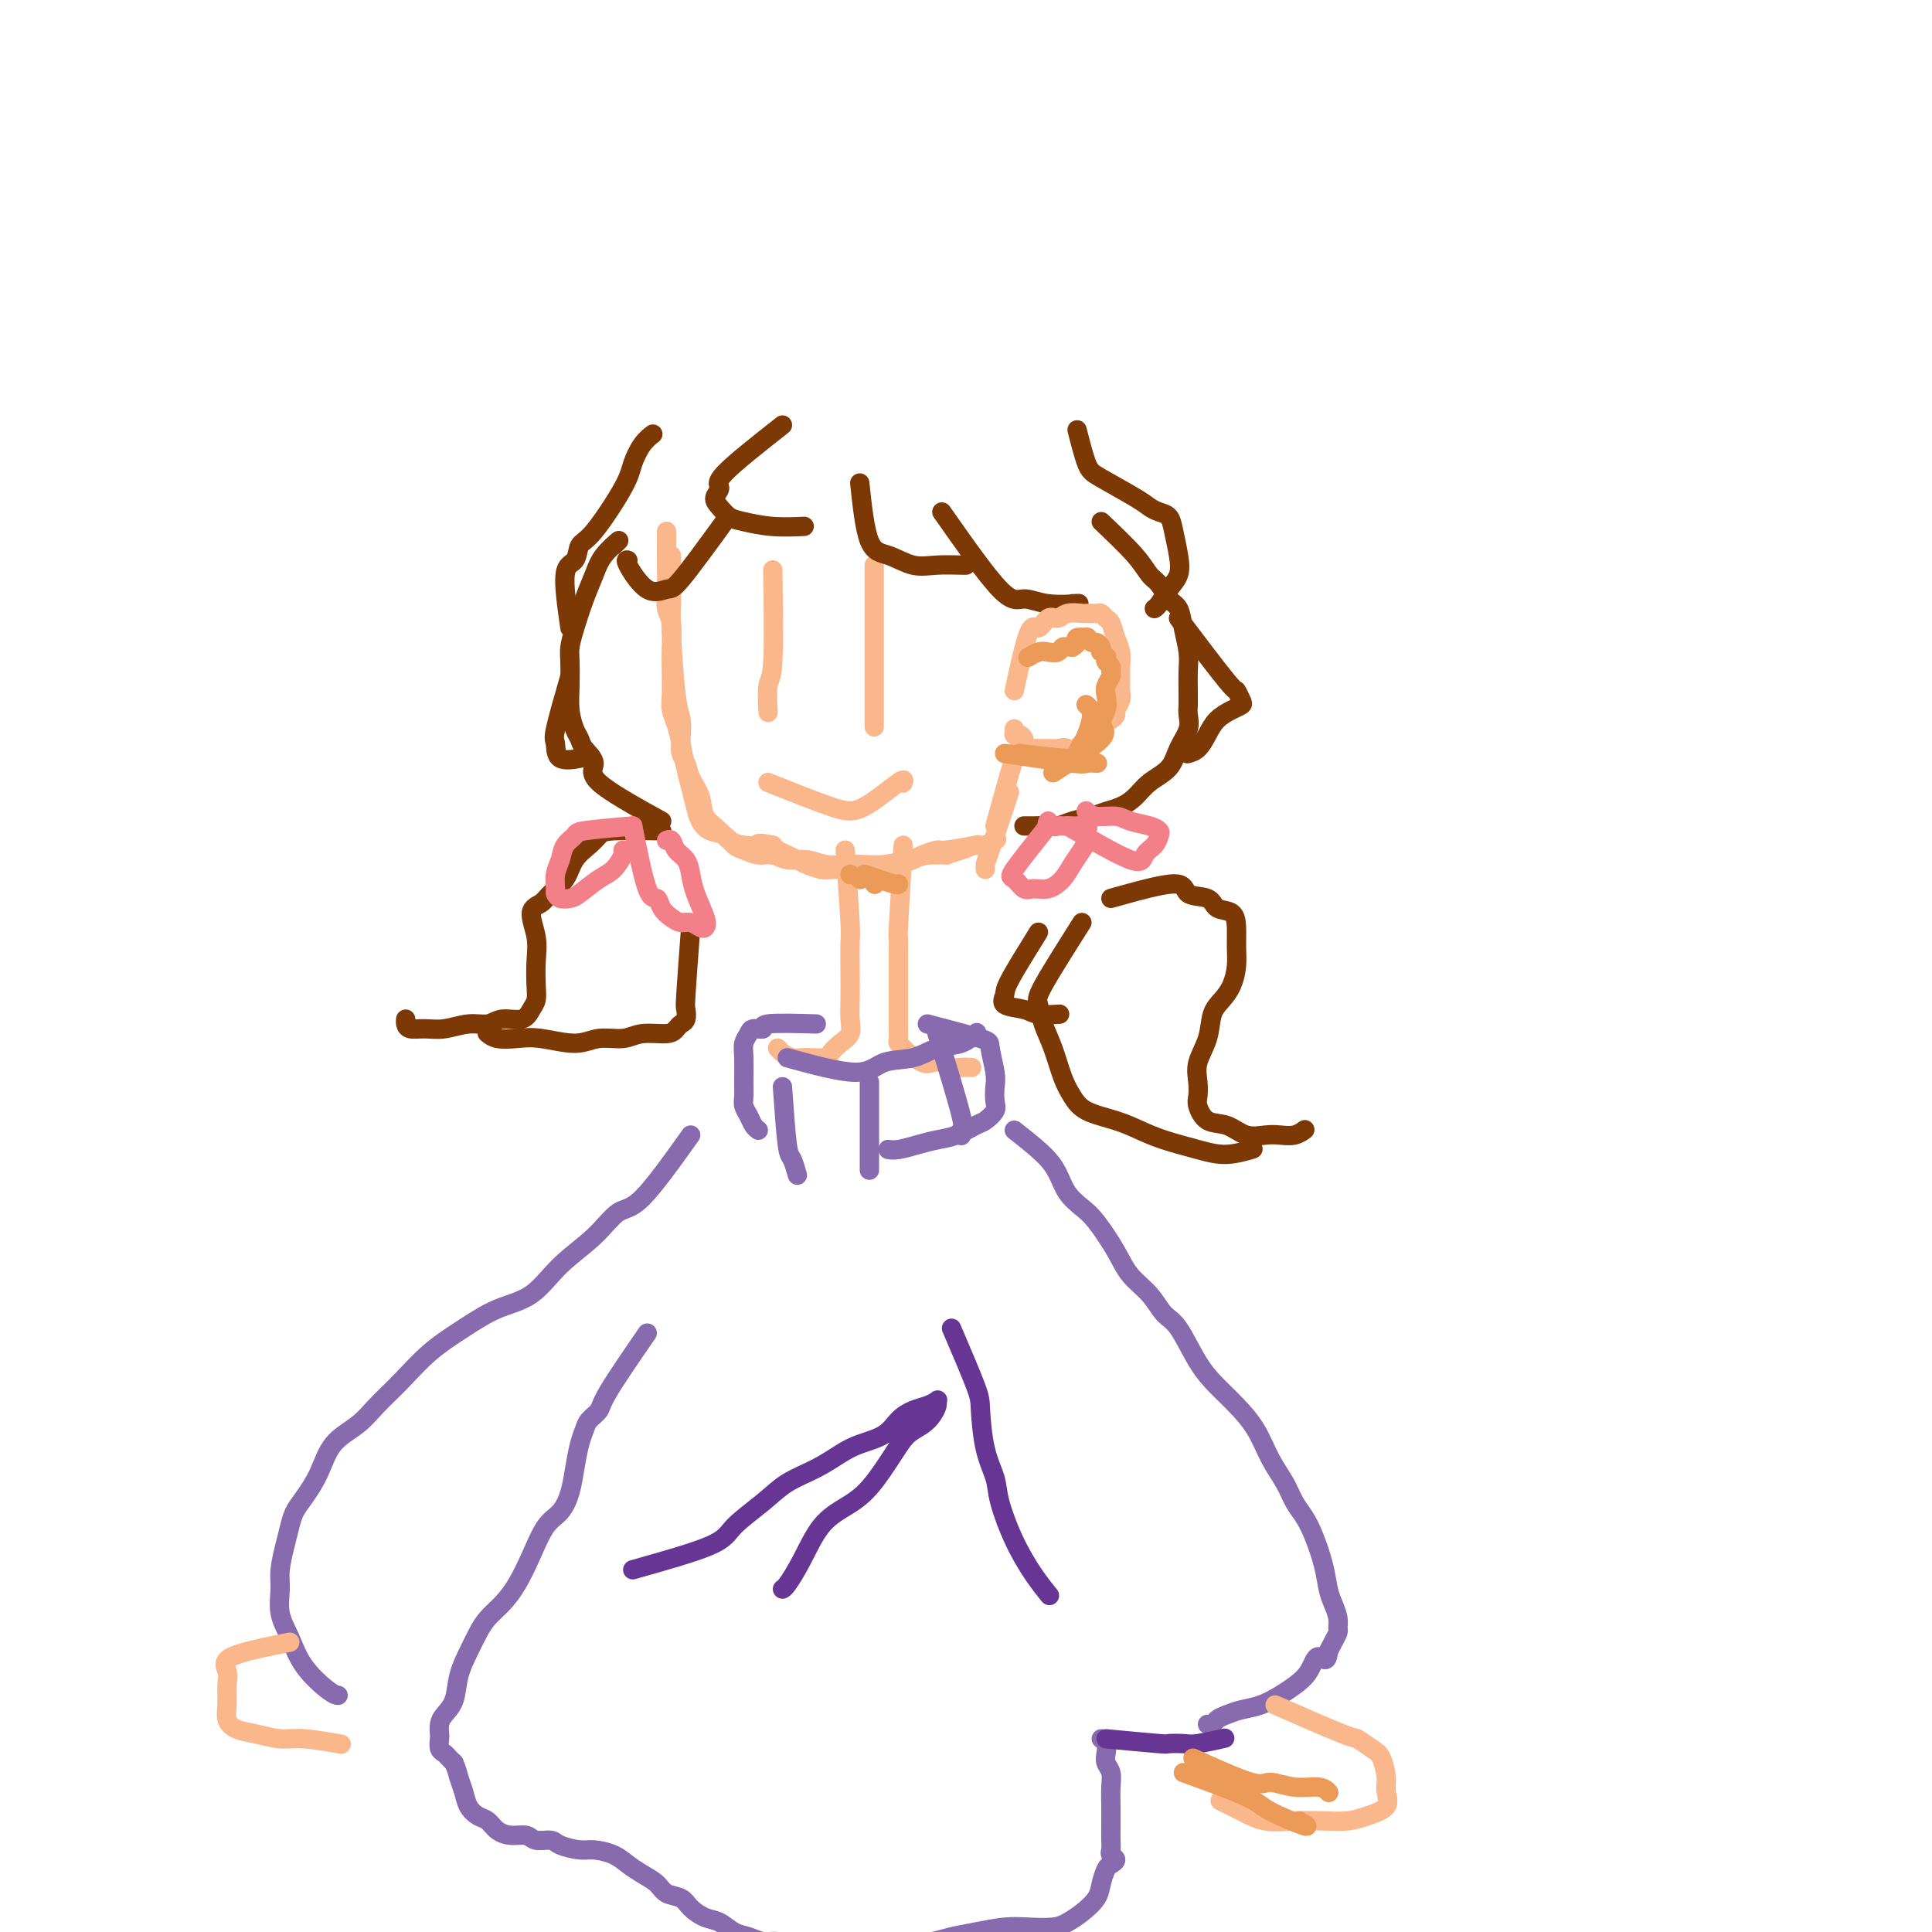 <svg viewBox='0 0 400 400' version='1.1' xmlns='http://www.w3.org/2000/svg' xmlns:xlink='http://www.w3.org/1999/xlink'><g fill='none' stroke='#FBB78C' stroke-width='4' stroke-linecap='round' stroke-linejoin='round'><path d='M138,110c-0.008,2.498 -0.016,4.996 0,7c0.016,2.004 0.057,3.514 0,5c-0.057,1.486 -0.211,2.947 0,4c0.211,1.053 0.788,1.699 1,3c0.212,1.301 0.060,3.257 0,5c-0.060,1.743 -0.027,3.273 0,5c0.027,1.727 0.049,3.652 0,5c-0.049,1.348 -0.168,2.121 0,3c0.168,0.879 0.622,1.866 1,3c0.378,1.134 0.678,2.415 1,4c0.322,1.585 0.666,3.475 1,5c0.334,1.525 0.660,2.684 1,4c0.340,1.316 0.696,2.790 1,4c0.304,1.210 0.556,2.155 1,3c0.444,0.845 1.080,1.589 2,2c0.920,0.411 2.122,0.487 3,1c0.878,0.513 1.431,1.462 2,2c0.569,0.538 1.156,0.665 2,1c0.844,0.335 1.947,0.878 3,1c1.053,0.122 2.056,-0.178 3,0c0.944,0.178 1.831,0.832 3,1c1.169,0.168 2.622,-0.150 4,0c1.378,0.150 2.682,0.769 4,1c1.318,0.231 2.649,0.073 4,0c1.351,-0.073 2.723,-0.061 4,0c1.277,0.061 2.459,0.170 4,0c1.541,-0.170 3.440,-0.620 5,-1c1.560,-0.380 2.780,-0.690 4,-1'/><path d='M192,177c5.252,-0.111 3.884,0.110 4,0c0.116,-0.110 1.718,-0.552 3,-1c1.282,-0.448 2.246,-0.901 3,-1c0.754,-0.099 1.300,0.155 2,0c0.700,-0.155 1.555,-0.721 2,-1c0.445,-0.279 0.479,-0.272 0,0c-0.479,0.272 -1.470,0.809 -2,1c-0.530,0.191 -0.598,0.036 -1,0c-0.402,-0.036 -1.137,0.046 -1,0c0.137,-0.046 1.146,-0.220 0,0c-1.146,0.220 -4.446,0.833 -6,1c-1.554,0.167 -1.361,-0.114 -2,0c-0.639,0.114 -2.109,0.623 -3,1c-0.891,0.377 -1.204,0.623 -2,1c-0.796,0.377 -2.075,0.886 -3,1c-0.925,0.114 -1.498,-0.166 -2,0c-0.502,0.166 -0.934,0.777 -2,1c-1.066,0.223 -2.764,0.057 -4,0c-1.236,-0.057 -2.008,-0.004 -3,0c-0.992,0.004 -2.205,-0.040 -3,0c-0.795,0.040 -1.172,0.166 -2,0c-0.828,-0.166 -2.106,-0.622 -3,-1c-0.894,-0.378 -1.405,-0.679 -2,-1c-0.595,-0.321 -1.276,-0.663 -2,-1c-0.724,-0.337 -1.493,-0.668 -2,-1c-0.507,-0.332 -0.754,-0.666 -1,-1'/><path d='M160,175c-3.944,-0.784 -2.805,-0.243 -3,0c-0.195,0.243 -1.725,0.187 -3,0c-1.275,-0.187 -2.296,-0.504 -3,-1c-0.704,-0.496 -1.091,-1.172 -2,-2c-0.909,-0.828 -2.338,-1.807 -3,-3c-0.662,-1.193 -0.556,-2.601 -1,-4c-0.444,-1.399 -1.439,-2.791 -2,-4c-0.561,-1.209 -0.689,-2.236 -1,-3c-0.311,-0.764 -0.805,-1.264 -1,-2c-0.195,-0.736 -0.091,-1.707 0,-3c0.091,-1.293 0.168,-2.908 0,-4c-0.168,-1.092 -0.581,-1.662 -1,-5c-0.419,-3.338 -0.844,-9.444 -1,-13c-0.156,-3.556 -0.042,-4.560 0,-6c0.042,-1.440 0.011,-3.314 0,-5c-0.011,-1.686 -0.003,-3.185 0,-4c0.003,-0.815 0.001,-0.947 0,-1c-0.001,-0.053 -0.000,-0.026 0,0'/><path d='M175,176c0.422,6.027 0.845,12.054 1,15c0.155,2.946 0.043,2.809 0,4c-0.043,1.191 -0.017,3.708 0,6c0.017,2.292 0.026,4.358 0,6c-0.026,1.642 -0.085,2.860 0,4c0.085,1.140 0.314,2.200 0,3c-0.314,0.800 -1.172,1.338 -2,2c-0.828,0.662 -1.625,1.446 -2,2c-0.375,0.554 -0.328,0.878 -1,1c-0.672,0.122 -2.065,0.043 -3,0c-0.935,-0.043 -1.414,-0.050 -2,0c-0.586,0.050 -1.281,0.158 -2,0c-0.719,-0.158 -1.463,-0.581 -2,-1c-0.537,-0.419 -0.868,-0.834 -1,-1c-0.132,-0.166 -0.066,-0.083 0,0'/><path d='M187,175c-0.423,7.026 -0.845,14.052 -1,17c-0.155,2.948 -0.041,1.818 0,2c0.041,0.182 0.011,1.676 0,3c-0.011,1.324 -0.003,2.477 0,4c0.003,1.523 -0.000,3.416 0,5c0.000,1.584 0.004,2.858 0,4c-0.004,1.142 -0.014,2.150 0,3c0.014,0.850 0.052,1.542 0,2c-0.052,0.458 -0.194,0.683 0,1c0.194,0.317 0.723,0.725 1,1c0.277,0.275 0.301,0.417 1,1c0.699,0.583 2.074,1.606 3,2c0.926,0.394 1.404,0.158 2,0c0.596,-0.158 1.308,-0.239 2,0c0.692,0.239 1.362,0.796 2,1c0.638,0.204 1.243,0.055 2,0c0.757,-0.055 1.665,-0.015 2,0c0.335,0.015 0.096,0.004 0,0c-0.096,-0.004 -0.048,-0.002 0,0'/></g>
<g fill='none' stroke='#886AAE' stroke-width='4' stroke-linecap='round' stroke-linejoin='round'><path d='M163,219c5.388,1.479 10.776,2.959 14,3c3.224,0.041 4.283,-1.355 6,-2c1.717,-0.645 4.092,-0.537 6,-1c1.908,-0.463 3.348,-1.497 5,-2c1.652,-0.503 3.515,-0.475 5,-1c1.485,-0.525 2.592,-1.603 3,-2c0.408,-0.397 0.117,-0.113 0,0c-0.117,0.113 -0.058,0.057 0,0'/><path d='M169,212c-4.168,-0.118 -8.336,-0.236 -10,0c-1.664,0.236 -0.824,0.827 -1,1c-0.176,0.173 -1.368,-0.071 -2,0c-0.632,0.071 -0.705,0.456 -1,1c-0.295,0.544 -0.812,1.248 -1,2c-0.188,0.752 -0.047,1.552 0,3c0.047,1.448 0.001,3.543 0,5c-0.001,1.457 0.042,2.275 0,3c-0.042,0.725 -0.169,1.357 0,2c0.169,0.643 0.633,1.296 1,2c0.367,0.704 0.637,1.459 1,2c0.363,0.541 0.818,0.869 1,1c0.182,0.131 0.091,0.066 0,0'/><path d='M192,212c4.453,1.174 8.905,2.349 11,3c2.095,0.651 1.831,0.779 2,2c0.169,1.221 0.771,3.536 1,5c0.229,1.464 0.085,2.079 0,3c-0.085,0.921 -0.112,2.148 0,3c0.112,0.852 0.361,1.327 0,2c-0.361,0.673 -1.334,1.542 -2,2c-0.666,0.458 -1.025,0.505 -2,1c-0.975,0.495 -2.566,1.439 -4,2c-1.434,0.561 -2.710,0.739 -4,1c-1.290,0.261 -2.593,0.606 -4,1c-1.407,0.394 -2.917,0.837 -4,1c-1.083,0.163 -1.738,0.047 -2,0c-0.262,-0.047 -0.131,-0.023 0,0'/><path d='M162,225c0.340,4.823 0.679,9.646 1,12c0.321,2.354 0.622,2.239 1,3c0.378,0.761 0.833,2.397 1,3c0.167,0.603 0.048,0.172 0,0c-0.048,-0.172 -0.024,-0.086 0,0'/><path d='M180,224c0.000,4.287 0.000,8.574 0,11c0.000,2.426 0.000,2.990 0,4c0.000,1.010 0.000,2.464 0,3c0.000,0.536 0.000,0.153 0,0c0.000,-0.153 0.000,-0.077 0,0'/><path d='M194,214c2.113,6.875 4.226,13.750 5,17c0.774,3.250 0.208,2.875 0,3c-0.208,0.125 -0.060,0.750 0,1c0.060,0.250 0.030,0.125 0,0'/><path d='M143,235c-3.765,5.269 -7.530,10.539 -10,13c-2.470,2.461 -3.646,2.114 -5,3c-1.354,0.886 -2.888,3.005 -5,5c-2.112,1.995 -4.804,3.865 -7,6c-2.196,2.135 -3.895,4.534 -6,6c-2.105,1.466 -4.615,1.998 -7,3c-2.385,1.002 -4.646,2.473 -7,4c-2.354,1.527 -4.801,3.109 -7,5c-2.199,1.891 -4.149,4.090 -6,6c-1.851,1.910 -3.602,3.530 -5,5c-1.398,1.470 -2.444,2.792 -4,4c-1.556,1.208 -3.621,2.304 -5,4c-1.379,1.696 -2.071,3.992 -3,6c-0.929,2.008 -2.095,3.727 -3,5c-0.905,1.273 -1.548,2.100 -2,3c-0.452,0.900 -0.711,1.874 -1,3c-0.289,1.126 -0.608,2.403 -1,4c-0.392,1.597 -0.859,3.514 -1,5c-0.141,1.486 0.042,2.542 0,4c-0.042,1.458 -0.309,3.319 0,5c0.309,1.681 1.193,3.182 2,5c0.807,1.818 1.536,3.951 3,6c1.464,2.049 3.663,4.013 5,5c1.337,0.987 1.810,0.996 2,1c0.190,0.004 0.095,0.002 0,0'/><path d='M210,234c2.237,1.761 4.474,3.522 6,5c1.526,1.478 2.341,2.673 3,4c0.659,1.327 1.161,2.784 2,4c0.839,1.216 2.013,2.190 3,3c0.987,0.810 1.786,1.456 3,3c1.214,1.544 2.841,3.984 4,6c1.159,2.016 1.849,3.606 3,5c1.151,1.394 2.761,2.592 4,4c1.239,1.408 2.105,3.026 3,4c0.895,0.974 1.818,1.304 3,3c1.182,1.696 2.623,4.756 4,7c1.377,2.244 2.690,3.671 4,5c1.310,1.329 2.616,2.561 4,4c1.384,1.439 2.846,3.084 4,5c1.154,1.916 2.000,4.103 3,6c1.000,1.897 2.156,3.503 3,5c0.844,1.497 1.378,2.883 2,4c0.622,1.117 1.332,1.965 2,3c0.668,1.035 1.293,2.259 2,4c0.707,1.741 1.496,4.001 2,6c0.504,1.999 0.724,3.739 1,5c0.276,1.261 0.607,2.042 1,3c0.393,0.958 0.848,2.091 1,3c0.152,0.909 -0.001,1.594 0,2c0.001,0.406 0.154,0.532 0,1c-0.154,0.468 -0.615,1.276 -1,2c-0.385,0.724 -0.692,1.362 -1,2'/><path d='M275,342c-0.216,2.871 -1.257,1.049 -2,1c-0.743,-0.049 -1.189,1.674 -2,3c-0.811,1.326 -1.988,2.253 -3,3c-1.012,0.747 -1.857,1.313 -3,2c-1.143,0.687 -2.582,1.494 -4,2c-1.418,0.506 -2.814,0.710 -4,1c-1.186,0.290 -2.160,0.666 -3,1c-0.840,0.334 -1.545,0.626 -2,1c-0.455,0.374 -0.661,0.832 -1,1c-0.339,0.168 -0.811,0.048 -1,0c-0.189,-0.048 -0.094,-0.024 0,0'/><path d='M134,276c-3.209,4.667 -6.418,9.335 -8,12c-1.582,2.665 -1.537,3.328 -2,4c-0.463,0.672 -1.433,1.355 -2,2c-0.567,0.645 -0.732,1.254 -1,2c-0.268,0.746 -0.641,1.628 -1,3c-0.359,1.372 -0.704,3.233 -1,5c-0.296,1.767 -0.544,3.442 -1,5c-0.456,1.558 -1.122,3.001 -2,4c-0.878,0.999 -1.968,1.555 -3,3c-1.032,1.445 -2.006,3.779 -3,6c-0.994,2.221 -2.009,4.329 -3,6c-0.991,1.671 -1.957,2.903 -3,4c-1.043,1.097 -2.162,2.058 -3,3c-0.838,0.942 -1.394,1.866 -2,3c-0.606,1.134 -1.262,2.477 -2,4c-0.738,1.523 -1.557,3.224 -2,5c-0.443,1.776 -0.511,3.627 -1,5c-0.489,1.373 -1.400,2.270 -2,3c-0.600,0.730 -0.890,1.295 -1,2c-0.110,0.705 -0.041,1.551 0,2c0.041,0.449 0.052,0.502 0,1c-0.052,0.498 -0.169,1.443 0,2c0.169,0.557 0.622,0.727 1,1c0.378,0.273 0.679,0.649 1,1c0.321,0.351 0.660,0.675 1,1'/><path d='M94,365c0.639,1.466 0.738,2.132 1,3c0.262,0.868 0.688,1.938 1,3c0.312,1.062 0.509,2.117 1,3c0.491,0.883 1.276,1.595 2,2c0.724,0.405 1.386,0.505 2,1c0.614,0.495 1.180,1.386 2,2c0.820,0.614 1.894,0.952 3,1c1.106,0.048 2.243,-0.193 3,0c0.757,0.193 1.135,0.822 2,1c0.865,0.178 2.216,-0.094 3,0c0.784,0.094 1.000,0.553 2,1c1.000,0.447 2.784,0.882 4,1c1.216,0.118 1.863,-0.082 3,0c1.137,0.082 2.765,0.446 4,1c1.235,0.554 2.078,1.300 3,2c0.922,0.700 1.923,1.356 3,2c1.077,0.644 2.231,1.276 3,2c0.769,0.724 1.154,1.541 2,2c0.846,0.459 2.155,0.561 3,1c0.845,0.439 1.226,1.217 2,2c0.774,0.783 1.939,1.573 3,2c1.061,0.427 2.016,0.492 3,1c0.984,0.508 1.998,1.460 3,2c1.002,0.540 1.993,0.666 3,1c1.007,0.334 2.029,0.874 3,1c0.971,0.126 1.889,-0.162 3,0c1.111,0.162 2.414,0.776 4,1c1.586,0.224 3.456,0.060 5,0c1.544,-0.060 2.762,-0.016 4,0c1.238,0.016 2.497,0.005 4,0c1.503,-0.005 3.252,-0.002 5,0'/><path d='M183,403c5.674,0.512 4.358,0.291 5,0c0.642,-0.291 3.240,-0.653 5,-1c1.760,-0.347 2.680,-0.681 4,-1c1.320,-0.319 3.038,-0.624 5,-1c1.962,-0.376 4.166,-0.824 6,-1c1.834,-0.176 3.297,-0.081 5,0c1.703,0.081 3.647,0.146 5,0c1.353,-0.146 2.117,-0.505 3,-1c0.883,-0.495 1.885,-1.127 3,-2c1.115,-0.873 2.342,-1.988 3,-3c0.658,-1.012 0.747,-1.920 1,-3c0.253,-1.080 0.670,-2.330 1,-3c0.330,-0.670 0.572,-0.759 1,-1c0.428,-0.241 1.043,-0.633 1,-1c-0.043,-0.367 -0.743,-0.709 -1,-1c-0.257,-0.291 -0.069,-0.532 0,-1c0.069,-0.468 0.019,-1.165 0,-2c-0.019,-0.835 -0.009,-1.809 0,-3c0.009,-1.191 0.016,-2.598 0,-4c-0.016,-1.402 -0.056,-2.799 0,-4c0.056,-1.201 0.207,-2.206 0,-3c-0.207,-0.794 -0.774,-1.376 -1,-2c-0.226,-0.624 -0.112,-1.291 0,-2c0.112,-0.709 0.223,-1.460 0,-2c-0.223,-0.540 -0.778,-0.869 -1,-1c-0.222,-0.131 -0.111,-0.066 0,0'/></g>
<g fill='none' stroke='#FBB78C' stroke-width='4' stroke-linecap='round' stroke-linejoin='round'><path d='M264,353c5.654,2.474 11.309,4.949 14,6c2.691,1.051 2.419,0.679 3,1c0.581,0.321 2.015,1.335 3,2c0.985,0.665 1.520,0.980 2,2c0.480,1.020 0.906,2.746 1,4c0.094,1.254 -0.143,2.035 0,3c0.143,0.965 0.665,2.115 0,3c-0.665,0.885 -2.519,1.507 -4,2c-1.481,0.493 -2.590,0.859 -4,1c-1.410,0.141 -3.121,0.059 -5,0c-1.879,-0.059 -3.926,-0.093 -6,0c-2.074,0.093 -4.174,0.314 -6,0c-1.826,-0.314 -3.376,-1.161 -5,-2c-1.624,-0.839 -3.321,-1.668 -4,-2c-0.679,-0.332 -0.339,-0.166 0,0'/><path d='M60,340c-4.959,0.992 -9.919,1.984 -12,3c-2.081,1.016 -1.285,2.055 -1,3c0.285,0.945 0.059,1.797 0,3c-0.059,1.203 0.049,2.757 0,4c-0.049,1.243 -0.254,2.174 0,3c0.254,0.826 0.966,1.546 2,2c1.034,0.454 2.389,0.644 4,1c1.611,0.356 3.479,0.880 5,1c1.521,0.120 2.696,-0.164 5,0c2.304,0.164 5.736,0.775 7,1c1.264,0.225 0.361,0.064 0,0c-0.361,-0.064 -0.181,-0.032 0,0'/><path d='M160,118c0.113,7.616 0.226,15.231 0,19c-0.226,3.769 -0.793,3.691 -1,5c-0.207,1.309 -0.056,4.006 0,5c0.056,0.994 0.016,0.284 0,0c-0.016,-0.284 -0.008,-0.142 0,0'/><path d='M181,117c0.000,6.617 0.000,13.234 0,17c0.000,3.766 0.000,4.679 0,6c0.000,1.321 0.000,3.048 0,5c-0.000,1.952 0.000,4.129 0,5c0.000,0.871 0.000,0.435 0,0'/></g>
<g fill='none' stroke='#7C3805' stroke-width='4' stroke-linecap='round' stroke-linejoin='round'><path d='M162,88c-4.994,3.935 -9.987,7.870 -12,10c-2.013,2.130 -1.044,2.454 -1,3c0.044,0.546 -0.837,1.313 -1,2c-0.163,0.687 0.392,1.294 1,2c0.608,0.706 1.270,1.510 2,2c0.730,0.490 1.530,0.667 3,1c1.470,0.333 3.611,0.821 6,1c2.389,0.179 5.028,0.048 6,0c0.972,-0.048 0.278,-0.014 0,0c-0.278,0.014 -0.139,0.007 0,0'/><path d='M178,100c0.514,4.793 1.027,9.585 2,12c0.973,2.415 2.404,2.451 4,3c1.596,0.549 3.356,1.611 5,2c1.644,0.389 3.173,0.104 5,0c1.827,-0.104 3.954,-0.028 5,0c1.046,0.028 1.013,0.008 1,0c-0.013,-0.008 -0.007,-0.004 0,0'/><path d='M195,106c4.608,6.566 9.215,13.132 12,16c2.785,2.868 3.746,2.037 5,2c1.254,-0.037 2.799,0.721 5,1c2.201,0.279 5.057,0.080 6,0c0.943,-0.080 -0.029,-0.040 -1,0'/><path d='M230,186c5.266,-1.479 10.532,-2.959 13,-3c2.468,-0.041 2.140,1.356 3,2c0.860,0.644 2.910,0.535 4,1c1.090,0.465 1.221,1.506 2,2c0.779,0.494 2.206,0.443 3,1c0.794,0.557 0.953,1.724 1,3c0.047,1.276 -0.019,2.661 0,4c0.019,1.339 0.123,2.633 0,4c-0.123,1.367 -0.471,2.809 -1,4c-0.529,1.191 -1.238,2.132 -2,3c-0.762,0.868 -1.577,1.665 -2,3c-0.423,1.335 -0.454,3.210 -1,5c-0.546,1.790 -1.606,3.496 -2,5c-0.394,1.504 -0.122,2.807 0,4c0.122,1.193 0.093,2.275 0,3c-0.093,0.725 -0.251,1.095 0,2c0.251,0.905 0.909,2.347 2,3c1.091,0.653 2.613,0.516 4,1c1.387,0.484 2.638,1.590 4,2c1.362,0.410 2.835,0.124 4,0c1.165,-0.124 2.024,-0.085 3,0c0.976,0.085 2.071,0.215 3,0c0.929,-0.215 1.694,-0.776 2,-1c0.306,-0.224 0.153,-0.112 0,0'/><path d='M224,191c-3.250,5.133 -6.501,10.267 -8,13c-1.499,2.733 -1.247,3.067 -1,4c0.247,0.933 0.489,2.466 1,4c0.511,1.534 1.290,3.068 2,5c0.710,1.932 1.351,4.261 2,6c0.649,1.739 1.308,2.889 2,4c0.692,1.111 1.419,2.185 3,3c1.581,0.815 4.017,1.372 6,2c1.983,0.628 3.513,1.327 5,2c1.487,0.673 2.931,1.319 5,2c2.069,0.681 4.764,1.398 7,2c2.236,0.602 4.012,1.089 6,1c1.988,-0.089 4.189,-0.755 5,-1c0.811,-0.245 0.232,-0.070 0,0c-0.232,0.070 -0.116,0.035 0,0'/><path d='M137,172c-3.926,-0.070 -7.852,-0.139 -10,0c-2.148,0.139 -2.519,0.488 -3,1c-0.481,0.512 -1.073,1.187 -2,2c-0.927,0.813 -2.190,1.762 -3,3c-0.810,1.238 -1.166,2.763 -2,4c-0.834,1.237 -2.147,2.184 -3,3c-0.853,0.816 -1.248,1.499 -2,2c-0.752,0.501 -1.861,0.820 -2,2c-0.139,1.180 0.692,3.222 1,5c0.308,1.778 0.092,3.293 0,5c-0.092,1.707 -0.062,3.605 0,5c0.062,1.395 0.156,2.287 0,3c-0.156,0.713 -0.560,1.248 -1,2c-0.440,0.752 -0.914,1.722 -2,2c-1.086,0.278 -2.783,-0.136 -4,0c-1.217,0.136 -1.954,0.822 -3,1c-1.046,0.178 -2.399,-0.151 -4,0c-1.601,0.151 -3.448,0.783 -5,1c-1.552,0.217 -2.808,0.019 -4,0c-1.192,-0.019 -2.319,0.139 -3,0c-0.681,-0.139 -0.914,-0.576 -1,-1c-0.086,-0.424 -0.025,-0.835 0,-1c0.025,-0.165 0.012,-0.082 0,0'/><path d='M143,192c-0.416,5.631 -0.832,11.263 -1,14c-0.168,2.737 -0.087,2.580 0,3c0.087,0.420 0.179,1.418 0,2c-0.179,0.582 -0.630,0.749 -1,1c-0.370,0.251 -0.661,0.588 -1,1c-0.339,0.412 -0.727,0.900 -2,1c-1.273,0.100 -3.431,-0.187 -5,0c-1.569,0.187 -2.547,0.849 -4,1c-1.453,0.151 -3.379,-0.207 -5,0c-1.621,0.207 -2.935,0.980 -5,1c-2.065,0.020 -4.879,-0.713 -7,-1c-2.121,-0.287 -3.548,-0.129 -5,0c-1.452,0.129 -2.929,0.227 -4,0c-1.071,-0.227 -1.734,-0.779 -2,-1c-0.266,-0.221 -0.133,-0.110 0,0'/><path d='M137,170c-5.435,-3.006 -10.871,-6.011 -13,-8c-2.129,-1.989 -0.953,-2.961 -1,-4c-0.047,-1.039 -1.319,-2.146 -2,-3c-0.681,-0.854 -0.771,-1.457 -1,-2c-0.229,-0.543 -0.598,-1.026 -1,-2c-0.402,-0.974 -0.838,-2.439 -1,-4c-0.162,-1.561 -0.052,-3.218 0,-5c0.052,-1.782 0.045,-3.691 0,-5c-0.045,-1.309 -0.127,-2.019 0,-3c0.127,-0.981 0.463,-2.232 1,-4c0.537,-1.768 1.277,-4.051 2,-6c0.723,-1.949 1.431,-3.564 2,-5c0.569,-1.436 0.999,-2.694 2,-4c1.001,-1.306 2.572,-2.659 3,-3c0.428,-0.341 -0.286,0.329 -1,1'/><path d='M228,108c2.667,2.545 5.334,5.089 7,7c1.666,1.911 2.330,3.188 3,4c0.670,0.812 1.346,1.158 2,2c0.654,0.842 1.285,2.181 2,3c0.715,0.819 1.512,1.119 2,2c0.488,0.881 0.667,2.344 1,4c0.333,1.656 0.822,3.504 1,5c0.178,1.496 0.047,2.641 0,4c-0.047,1.359 -0.011,2.933 0,4c0.011,1.067 -0.003,1.628 0,2c0.003,0.372 0.025,0.553 0,1c-0.025,0.447 -0.096,1.158 0,2c0.096,0.842 0.360,1.815 0,3c-0.360,1.185 -1.345,2.583 -2,4c-0.655,1.417 -0.980,2.852 -2,4c-1.020,1.148 -2.737,2.009 -4,3c-1.263,0.991 -2.074,2.111 -3,3c-0.926,0.889 -1.966,1.549 -3,2c-1.034,0.451 -2.062,0.695 -3,1c-0.938,0.305 -1.785,0.670 -3,1c-1.215,0.330 -2.798,0.624 -4,1c-1.202,0.376 -2.025,0.833 -3,1c-0.975,0.167 -2.104,0.045 -3,0c-0.896,-0.045 -1.560,-0.012 -2,0c-0.440,0.012 -0.657,0.003 -1,0c-0.343,-0.003 -0.812,-0.001 -1,0c-0.188,0.001 -0.094,0.000 0,0'/></g>
<g fill='none' stroke='#F37F89' stroke-width='4' stroke-linecap='round' stroke-linejoin='round'><path d='M217,171c-2.909,3.639 -5.818,7.278 -7,9c-1.182,1.722 -0.636,1.528 0,2c0.636,0.472 1.364,1.610 2,2c0.636,0.390 1.182,0.032 2,0c0.818,-0.032 1.908,0.262 3,0c1.092,-0.262 2.188,-1.078 3,-2c0.812,-0.922 1.341,-1.948 2,-3c0.659,-1.052 1.446,-2.128 2,-3c0.554,-0.872 0.873,-1.540 1,-2c0.127,-0.460 0.060,-0.712 0,-1c-0.060,-0.288 -0.114,-0.613 0,-1c0.114,-0.387 0.397,-0.836 0,-1c-0.397,-0.164 -1.473,-0.043 -2,0c-0.527,0.043 -0.505,0.008 -1,0c-0.495,-0.008 -1.505,0.012 -2,0c-0.495,-0.012 -0.473,-0.055 -1,0c-0.527,0.055 -1.603,0.207 -2,0c-0.397,-0.207 -0.113,-0.773 0,-1c0.113,-0.227 0.057,-0.113 0,0'/><path d='M221,171c5.208,3.026 10.416,6.051 13,7c2.584,0.949 2.545,-0.180 3,-1c0.455,-0.820 1.405,-1.333 2,-2c0.595,-0.667 0.835,-1.489 1,-2c0.165,-0.511 0.255,-0.710 0,-1c-0.255,-0.290 -0.857,-0.670 -2,-1c-1.143,-0.330 -2.828,-0.611 -4,-1c-1.172,-0.389 -1.829,-0.888 -3,-1c-1.171,-0.112 -2.854,0.162 -4,0c-1.146,-0.162 -1.756,-0.761 -2,-1c-0.244,-0.239 -0.122,-0.120 0,0'/><path d='M131,171c-4.055,0.351 -8.110,0.701 -10,1c-1.890,0.299 -1.617,0.546 -2,1c-0.383,0.454 -1.424,1.116 -2,2c-0.576,0.884 -0.688,1.992 -1,3c-0.312,1.008 -0.823,1.917 -1,3c-0.177,1.083 -0.019,2.342 0,3c0.019,0.658 -0.102,0.716 0,1c0.102,0.284 0.425,0.793 1,1c0.575,0.207 1.401,0.112 2,0c0.599,-0.112 0.969,-0.240 2,-1c1.031,-0.760 2.721,-2.151 4,-3c1.279,-0.849 2.147,-1.155 3,-2c0.853,-0.845 1.691,-2.227 2,-3c0.309,-0.773 0.088,-0.935 0,-1c-0.088,-0.065 -0.044,-0.032 0,0'/><path d='M131,171c1.059,5.315 2.118,10.629 3,13c0.882,2.371 1.587,1.797 2,2c0.413,0.203 0.534,1.182 1,2c0.466,0.818 1.277,1.474 2,2c0.723,0.526 1.358,0.922 2,1c0.642,0.078 1.290,-0.163 2,0c0.710,0.163 1.483,0.728 2,1c0.517,0.272 0.778,0.249 1,0c0.222,-0.249 0.407,-0.724 0,-2c-0.407,-1.276 -1.404,-3.355 -2,-5c-0.596,-1.645 -0.790,-2.858 -1,-4c-0.210,-1.142 -0.435,-2.215 -1,-3c-0.565,-0.785 -1.471,-1.283 -2,-2c-0.529,-0.717 -0.681,-1.655 -1,-2c-0.319,-0.345 -0.805,-0.099 -1,0c-0.195,0.099 -0.097,0.049 0,0'/></g>
<g fill='none' stroke='#FBB78C' stroke-width='4' stroke-linecap='round' stroke-linejoin='round'><path d='M210,143c1.089,-5.021 2.177,-10.043 3,-12c0.823,-1.957 1.380,-0.850 2,-1c0.620,-0.150 1.303,-1.557 2,-2c0.697,-0.443 1.409,0.078 2,0c0.591,-0.078 1.061,-0.754 2,-1c0.939,-0.246 2.345,-0.063 3,0c0.655,0.063 0.557,0.004 1,0c0.443,-0.004 1.428,0.046 2,0c0.572,-0.046 0.731,-0.189 1,0c0.269,0.189 0.646,0.711 1,1c0.354,0.289 0.683,0.346 1,1c0.317,0.654 0.620,1.904 1,3c0.380,1.096 0.835,2.037 1,3c0.165,0.963 0.040,1.950 0,3c-0.040,1.050 0.004,2.165 0,3c-0.004,0.835 -0.056,1.389 0,2c0.056,0.611 0.218,1.277 0,2c-0.218,0.723 -0.818,1.502 -1,2c-0.182,0.498 0.054,0.715 0,1c-0.054,0.285 -0.399,0.640 -1,1c-0.601,0.360 -1.456,0.726 -2,1c-0.544,0.274 -0.775,0.455 -1,1c-0.225,0.545 -0.445,1.454 -1,2c-0.555,0.546 -1.444,0.727 -2,1c-0.556,0.273 -0.778,0.636 -1,1'/><path d='M223,155c-1.734,1.547 -1.568,0.414 -2,0c-0.432,-0.414 -1.463,-0.110 -2,0c-0.537,0.110 -0.579,0.026 -1,0c-0.421,-0.026 -1.222,0.004 -2,0c-0.778,-0.004 -1.532,-0.043 -2,0c-0.468,0.043 -0.651,0.169 -1,0c-0.349,-0.169 -0.864,-0.633 -1,-1c-0.136,-0.367 0.107,-0.638 0,-1c-0.107,-0.362 -0.565,-0.815 -1,-1c-0.435,-0.185 -0.849,-0.102 -1,0c-0.151,0.102 -0.041,0.223 0,0c0.041,-0.223 0.011,-0.791 0,-1c-0.011,-0.209 -0.003,-0.060 0,0c0.003,0.060 0.002,0.030 0,0'/><path d='M209,164c-1.577,4.762 -3.155,9.524 -4,12c-0.845,2.476 -0.958,2.667 -1,3c-0.042,0.333 -0.012,0.810 0,1c0.012,0.190 0.006,0.095 0,0'/><path d='M206,171c1.577,-5.750 3.155,-11.500 4,-14c0.845,-2.500 0.958,-1.750 1,-2c0.042,-0.250 0.012,-1.500 0,-2c-0.012,-0.500 -0.006,-0.250 0,0'/></g>
<g fill='none' stroke='#673594' stroke-width='4' stroke-linecap='round' stroke-linejoin='round'><path d='M131,325c6.348,-1.784 12.696,-3.569 16,-5c3.304,-1.431 3.563,-2.509 5,-4c1.437,-1.491 4.052,-3.397 6,-5c1.948,-1.603 3.228,-2.904 5,-4c1.772,-1.096 4.035,-1.988 6,-3c1.965,-1.012 3.632,-2.145 5,-3c1.368,-0.855 2.439,-1.433 4,-2c1.561,-0.567 3.613,-1.122 5,-2c1.387,-0.878 2.109,-2.078 3,-3c0.891,-0.922 1.952,-1.565 3,-2c1.048,-0.435 2.082,-0.661 3,-1c0.918,-0.339 1.719,-0.792 2,-1c0.281,-0.208 0.042,-0.170 0,0c-0.042,0.170 0.115,0.471 0,1c-0.115,0.529 -0.501,1.285 -1,2c-0.499,0.715 -1.111,1.388 -2,2c-0.889,0.612 -2.054,1.164 -3,2c-0.946,0.836 -1.674,1.955 -3,4c-1.326,2.045 -3.252,5.017 -5,7c-1.748,1.983 -3.320,2.976 -5,4c-1.680,1.024 -3.470,2.078 -5,4c-1.530,1.922 -2.802,4.711 -4,7c-1.198,2.289 -2.323,4.078 -3,5c-0.677,0.922 -0.908,0.978 -1,1c-0.092,0.022 -0.046,0.011 0,0'/><path d='M197,275c2.015,4.707 4.030,9.413 5,12c0.970,2.587 0.895,3.053 1,5c0.105,1.947 0.390,5.374 1,8c0.610,2.626 1.544,4.452 2,6c0.456,1.548 0.434,2.818 1,5c0.566,2.182 1.719,5.276 3,8c1.281,2.724 2.691,5.080 4,7c1.309,1.920 2.517,3.406 3,4c0.483,0.594 0.242,0.297 0,0'/><path d='M229,360c4.500,0.421 9.000,0.841 11,1c2.000,0.159 1.500,0.056 2,0c0.500,-0.056 2.000,-0.067 3,0c1.000,0.067 1.500,0.210 3,0c1.500,-0.210 4.000,-0.774 5,-1c1.000,-0.226 0.500,-0.113 0,0'/></g>
<g fill='none' stroke='#7C3805' stroke-width='4' stroke-linecap='round' stroke-linejoin='round'><path d='M150,108c-3.553,4.884 -7.106,9.768 -9,12c-1.894,2.232 -2.129,1.814 -3,2c-0.871,0.186 -2.378,0.978 -4,0c-1.622,-0.978 -3.360,-3.725 -4,-5c-0.640,-1.275 -0.183,-1.079 0,-1c0.183,0.079 0.091,0.039 0,0'/><path d='M118,130c-0.631,-4.393 -1.262,-8.787 -1,-11c0.262,-2.213 1.417,-2.247 2,-3c0.583,-0.753 0.592,-2.225 1,-3c0.408,-0.775 1.213,-0.852 3,-3c1.787,-2.148 4.556,-6.366 6,-9c1.444,-2.634 1.562,-3.686 2,-5c0.438,-1.314 1.195,-2.892 2,-4c0.805,-1.108 1.659,-1.745 2,-2c0.341,-0.255 0.171,-0.127 0,0'/><path d='M223,89c0.697,2.726 1.394,5.452 2,7c0.606,1.548 1.122,1.919 3,3c1.878,1.081 5.119,2.871 7,4c1.881,1.129 2.402,1.596 3,2c0.598,0.404 1.272,0.744 2,1c0.728,0.256 1.510,0.427 2,1c0.490,0.573 0.689,1.547 1,3c0.311,1.453 0.735,3.384 1,5c0.265,1.616 0.372,2.916 0,4c-0.372,1.084 -1.223,1.950 -2,3c-0.777,1.050 -1.478,2.283 -2,3c-0.522,0.717 -0.863,0.919 -1,1c-0.137,0.081 -0.068,0.040 0,0'/><path d='M244,128c4.027,5.322 8.055,10.644 10,13c1.945,2.356 1.808,1.747 2,2c0.192,0.253 0.715,1.369 1,2c0.285,0.631 0.334,0.778 0,1c-0.334,0.222 -1.049,0.518 -2,1c-0.951,0.482 -2.136,1.148 -3,2c-0.864,0.852 -1.407,1.888 -2,3c-0.593,1.112 -1.237,2.299 -2,3c-0.763,0.701 -1.647,0.914 -2,1c-0.353,0.086 -0.177,0.043 0,0'/><path d='M118,140c-1.270,4.400 -2.539,8.801 -3,11c-0.461,2.199 -0.113,2.198 0,3c0.113,0.802 -0.008,2.408 1,3c1.008,0.592 3.145,0.169 4,0c0.855,-0.169 0.427,-0.085 0,0'/><path d='M215,193c-2.451,3.941 -4.902,7.883 -6,10c-1.098,2.117 -0.843,2.410 -1,3c-0.157,0.590 -0.725,1.479 0,2c0.725,0.521 2.744,0.676 4,1c1.256,0.324 1.749,0.819 3,1c1.251,0.181 3.260,0.049 4,0c0.740,-0.049 0.211,-0.014 0,0c-0.211,0.014 -0.106,0.007 0,0'/></g>
<g fill='none' stroke='#FBB78C' stroke-width='4' stroke-linecap='round' stroke-linejoin='round'><path d='M159,162c4.906,1.962 9.812,3.923 13,5c3.188,1.077 4.659,1.268 7,0c2.341,-1.268 5.553,-3.995 7,-5c1.447,-1.005 1.128,-0.287 1,0c-0.128,0.287 -0.064,0.144 0,0'/></g>
<g fill='none' stroke='#EC9A57' stroke-width='4' stroke-linecap='round' stroke-linejoin='round'><path d='M181,183c0.000,0.000 0.100,0.100 0.1,0.1'/><path d='M176,181c0.000,0.000 0.100,0.100 0.1,0.1'/><path d='M179,181c2.422,0.844 4.844,1.689 6,2c1.156,0.311 1.044,0.089 1,0c-0.044,-0.089 -0.022,-0.044 0,0'/><path d='M178,182c0.000,0.000 0.100,0.100 0.1,0.1'/><path d='M208,156c5.637,0.845 11.274,1.690 14,2c2.726,0.310 2.542,0.083 3,0c0.458,-0.083 1.560,-0.024 2,0c0.440,0.024 0.220,0.012 0,0'/><path d='M211,156c4.025,0.484 8.050,0.968 10,1c1.950,0.032 1.825,-0.387 2,-1c0.175,-0.613 0.649,-1.418 1,-2c0.351,-0.582 0.579,-0.939 1,-2c0.421,-1.061 1.037,-2.824 1,-4c-0.037,-1.176 -0.725,-1.765 -1,-2c-0.275,-0.235 -0.138,-0.118 0,0'/><path d='M218,160c4.256,-2.689 8.512,-5.378 10,-7c1.488,-1.622 0.206,-2.179 0,-3c-0.206,-0.821 0.662,-1.908 1,-3c0.338,-1.092 0.144,-2.191 0,-3c-0.144,-0.809 -0.238,-1.330 0,-2c0.238,-0.670 0.810,-1.490 1,-2c0.190,-0.510 -0.001,-0.710 0,-1c0.001,-0.290 0.193,-0.670 0,-1c-0.193,-0.330 -0.770,-0.609 -1,-1c-0.230,-0.391 -0.113,-0.892 0,-1c0.113,-0.108 0.223,0.177 0,0c-0.223,-0.177 -0.780,-0.817 -1,-1c-0.220,-0.183 -0.102,0.091 0,0c0.102,-0.091 0.187,-0.546 0,-1c-0.187,-0.454 -0.646,-0.907 -1,-1c-0.354,-0.093 -0.602,0.174 -1,0c-0.398,-0.174 -0.946,-0.790 -1,-1c-0.054,-0.210 0.388,-0.015 0,0c-0.388,0.015 -1.604,-0.150 -2,0c-0.396,0.150 0.030,0.614 0,1c-0.030,0.386 -0.515,0.693 -1,1'/><path d='M222,134c-1.347,-0.060 -1.713,-0.208 -2,0c-0.287,0.208 -0.494,0.774 -1,1c-0.506,0.226 -1.313,0.113 -2,0c-0.688,-0.113 -1.256,-0.226 -2,0c-0.744,0.226 -1.662,0.792 -2,1c-0.338,0.208 -0.097,0.060 0,0c0.097,-0.060 0.048,-0.030 0,0'/><path d='M245,367c5.143,1.869 10.286,3.738 13,5c2.714,1.262 3.000,1.917 5,3c2.000,1.083 5.714,2.595 7,3c1.286,0.405 0.143,-0.298 -1,-1'/><path d='M247,364c4.734,2.146 9.468,4.291 12,5c2.532,0.709 2.861,-0.020 4,0c1.139,0.020 3.089,0.789 5,1c1.911,0.211 3.784,-0.135 5,0c1.216,0.135 1.776,0.753 2,1c0.224,0.247 0.112,0.124 0,0'/></g>
</svg>